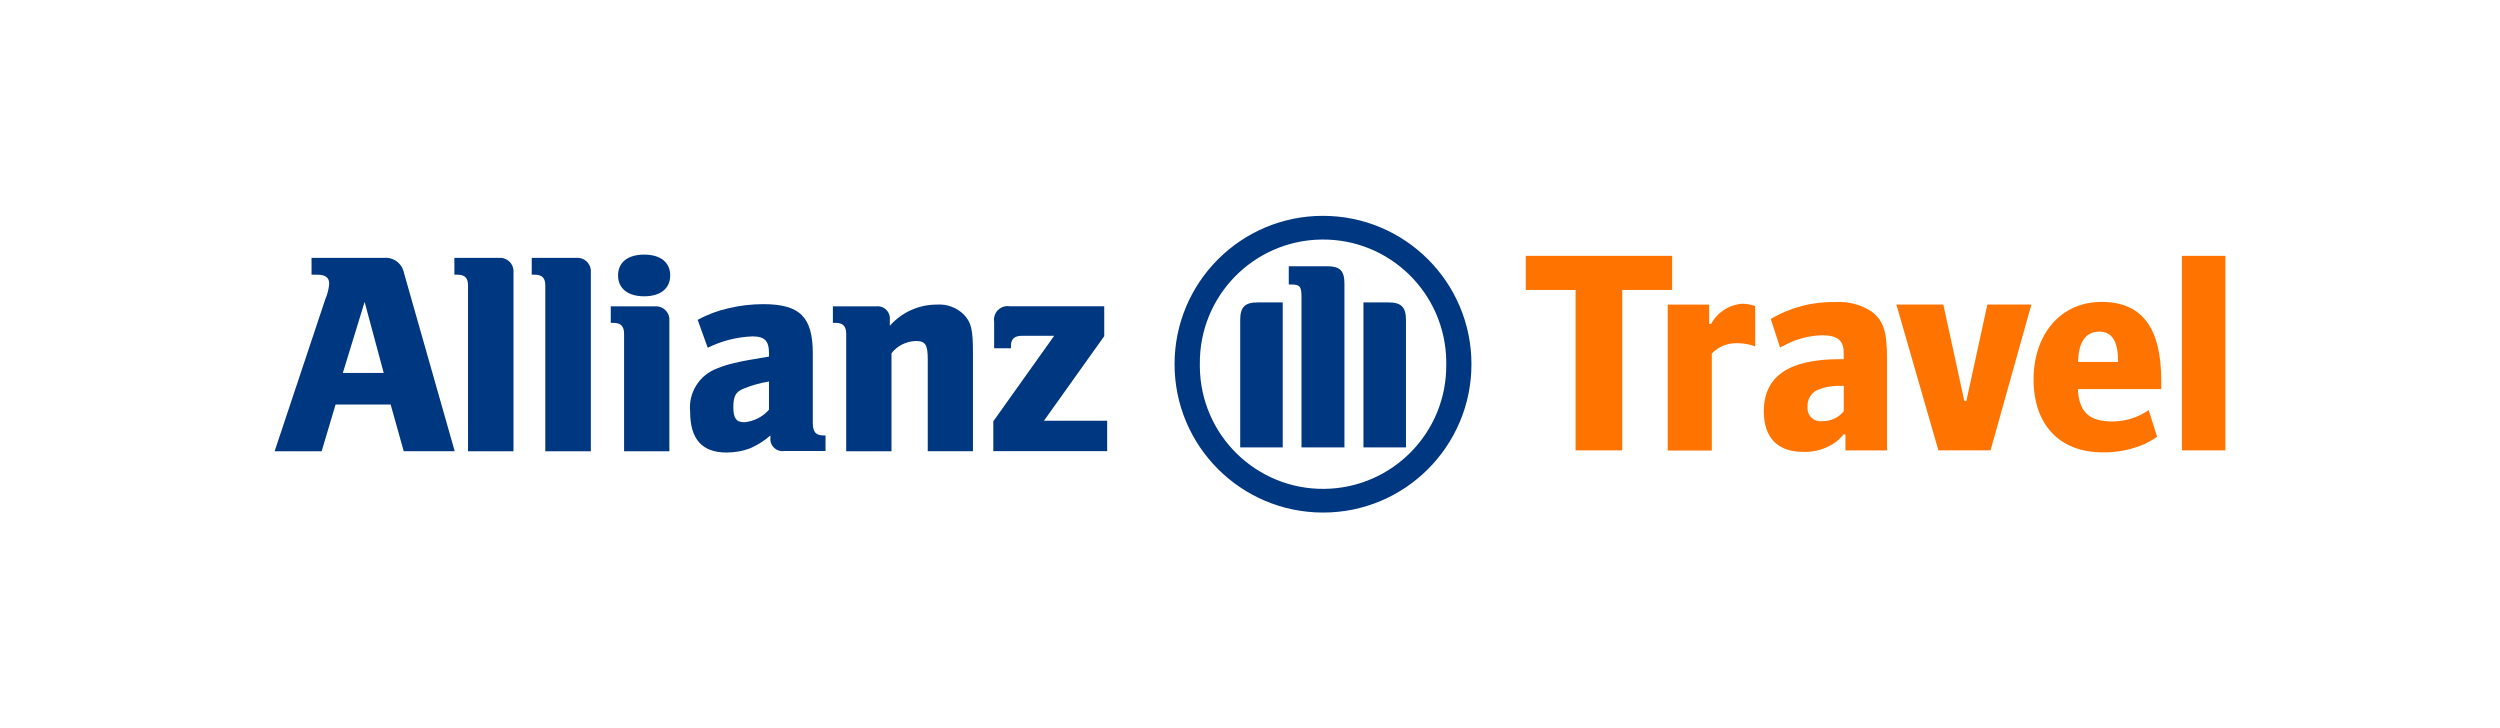 <?xml version="1.0" encoding="UTF-8"?>
<svg xmlns="http://www.w3.org/2000/svg" id="Ebene_1" viewBox="0 0 298.6 87">
  <defs>
    <style>.cls-1{fill:none;opacity:0;stroke:#fff;stroke-miterlimit:10;}.cls-2{fill:#003781;}.cls-3{fill:#ff7300;}</style>
  </defs>
  <path class="cls-2" d="M45.83,44.54h-4.88l2.6-8.48,2.28,8.48ZM38.42,53.89l1.66-5.57h6.58l1.56,5.57h6.09l-6.05-21.26c-.21-1.15-1.26-1.95-2.43-1.83h-8.62v2.01h.72c.9,0,1.39.35,1.39,1.04-.04.64-.2,1.28-.46,1.87l-6.06,18.18h5.62Z"></path>
  <path class="cls-2" d="M61.33,53.89v-21.32c.09-.88-.55-1.67-1.43-1.77-.1-.01-.2-.01-.3,0h-5.33v2.01h.35c.9,0,1.28.38,1.28,1.29v19.8h5.43Z"></path>
  <path class="cls-2" d="M70.57,53.89v-21.32c.09-.89-.56-1.68-1.44-1.77-.1,0-.19-.01-.29,0h-5.33v2.01h.34c.9,0,1.28.38,1.28,1.29v19.8h5.44Z"></path>
  <path class="cls-2" d="M80.05,32.9c0-1.55-1.15-2.49-3.11-2.49s-3.12.93-3.12,2.49,1.18,2.49,3.12,2.49,3.11-.93,3.11-2.49M79.95,53.89v-15.54c.09-.89-.56-1.67-1.45-1.76-.1,0-.19-.01-.29,0h-5.26v1.97h.31c.9,0,1.28.41,1.28,1.32v14.02h5.41Z"></path>
  <path class="cls-2" d="M91.85,45.57v3.36c-.75.86-1.8,1.4-2.94,1.5-.97,0-1.32-.48-1.32-1.78s.27-1.86,1.24-2.24c.97-.39,1.98-.68,3.01-.84M84.54,41.53c1.66-.82,3.48-1.28,5.33-1.35,1.46,0,1.98.52,1.98,2.03v.38c-2.21.35-2.91.49-4.16.77-.7.16-1.38.38-2.05.65-2.12.79-3.44,2.91-3.21,5.16,0,3.29,1.42,4.88,4.36,4.88,1,0,1.99-.18,2.91-.55.84-.38,1.62-.88,2.32-1.49v.24c-.11.79.45,1.52,1.24,1.62.13.02.26.02.39,0h4.95v-1.86h-.24c-.93,0-1.28-.42-1.28-1.52v-8.24c0-4.39-1.53-5.92-5.93-5.92-1.4,0-2.79.17-4.15.49-1.28.29-2.52.75-3.67,1.39l1.2,3.33Z"></path>
  <path class="cls-2" d="M106.48,53.89v-11.7c.7-.9,1.77-1.43,2.91-1.46,1.15,0,1.42.45,1.42,2.19v10.97h5.4v-11.77c0-2.74-.2-3.6-1.07-4.53-.86-.86-2.05-1.3-3.26-1.21-2.14,0-4.18.92-5.6,2.53v-.69c.1-.8-.47-1.53-1.27-1.63-.13-.02-.27-.01-.4,0h-5.13v1.97h.31c.9,0,1.28.41,1.28,1.32v14.02h5.4Z"></path>
  <path class="cls-2" d="M132.24,50.25h-7.55l7.2-10.1v-3.57h-11.28c-.89-.15-1.72.45-1.87,1.34-.03.18-.03.36,0,.54v3.14h2.01v-.31c0-.79.42-1.18,1.28-1.18h3.88l-7.27,10.21v3.56h13.6v-3.63Z"></path>
  <path class="cls-2" d="M160.58,53.44v-19.56c0-1.56-.55-2.08-2.07-2.08h-4.58v2.18h.27c1.05,0,1.25.23,1.25,1.49v17.97h5.12ZM162.84,53.44h5.09v-15.24c0-1.53-.59-2.08-2.08-2.08h-3v17.32ZM153.21,53.44v-17.32h-3.01c-1.49,0-2.07.55-2.07,2.08v15.24h5.09ZM172.74,43.5c.1,8.13-6.41,14.79-14.54,14.89s-14.79-6.41-14.89-14.54c0-.12,0-.23,0-.35-.1-8.13,6.41-14.79,14.54-14.89,8.13-.1,14.79,6.41,14.89,14.54,0,.12,0,.23,0,.35M175.75,43.5c0-9.79-7.94-17.72-17.74-17.72-9.79,0-17.72,7.94-17.72,17.72,0,9.79,7.94,17.72,17.74,17.72,9.79,0,17.72-7.94,17.72-17.72"></path>
  <polygon class="cls-3" points="188.19 53.79 188.19 34.63 182.24 34.63 182.24 30.56 199.72 30.56 199.72 34.63 193.76 34.63 193.76 53.79 188.19 53.79"></polygon>
  <path class="cls-3" d="M199.19,53.79v-17.41h4.95v2.3h.24c.74-1.38,2.13-2.28,3.69-2.4.54,0,1.07.09,1.57.28v4.81c-.68-.25-1.4-.38-2.12-.38-1.15-.04-2.26.41-3.06,1.22v11.6h-5.26Z"></path>
  <path class="cls-3" d="M220.42,53.79v-1.91h-.21c-.27.31-.56.6-.87.87-1.16.85-2.57,1.28-4,1.22-3.03,0-4.67-1.71-4.67-4.84,0-4.18,2.99-6.23,9.05-6.23h.49v-.8c0-1.43-.77-2.05-2.51-2.05-1.64.02-3.24.45-4.67,1.25l-.42.21-1.11-3.41c2.34-1.39,5.02-2.09,7.73-2.02,1.51-.1,3.01.29,4.28,1.11,1.46,1.08,1.88,2.4,1.88,5.75v10.86h-4.98ZM219.34,46.09c-.78.02-1.54.19-2.26.49-.77.35-1.24,1.14-1.18,1.98-.12.84.47,1.62,1.31,1.74.13.02.27.02.4,0,1.01.04,1.98-.4,2.61-1.18v-3.03h-.87Z"></path>
  <polygon class="cls-3" points="226.5 36.37 232.11 36.37 234.62 47.9 234.86 47.9 237.37 36.37 242.63 36.37 237.75 53.79 231.52 53.79 226.5 36.37"></polygon>
  <path class="cls-3" d="M257.65,52.18c-.47.31-.96.59-1.46.84-1.59.69-3.31,1.04-5.05,1.01-5.15,0-8.25-3.31-8.25-8.71s3.24-9.26,8.11-9.26,7.14,3.13,7.14,9.4v1.01h-9.96c.14,2.72,1.32,3.87,4.11,3.87,1.56,0,3.08-.47,4.35-1.36l1.01,3.2ZM252.98,43.13c0-2.37-.73-3.52-2.23-3.52-1.64,0-2.51,1.26-2.54,3.62h4.77v-.11Z"></path>
  <rect class="cls-3" x="260.61" y="30.56" width="5.19" height="23.23"></rect>
  <rect class="cls-1" x=".5" y=".5" width="297.6" height="86"></rect>
</svg>
